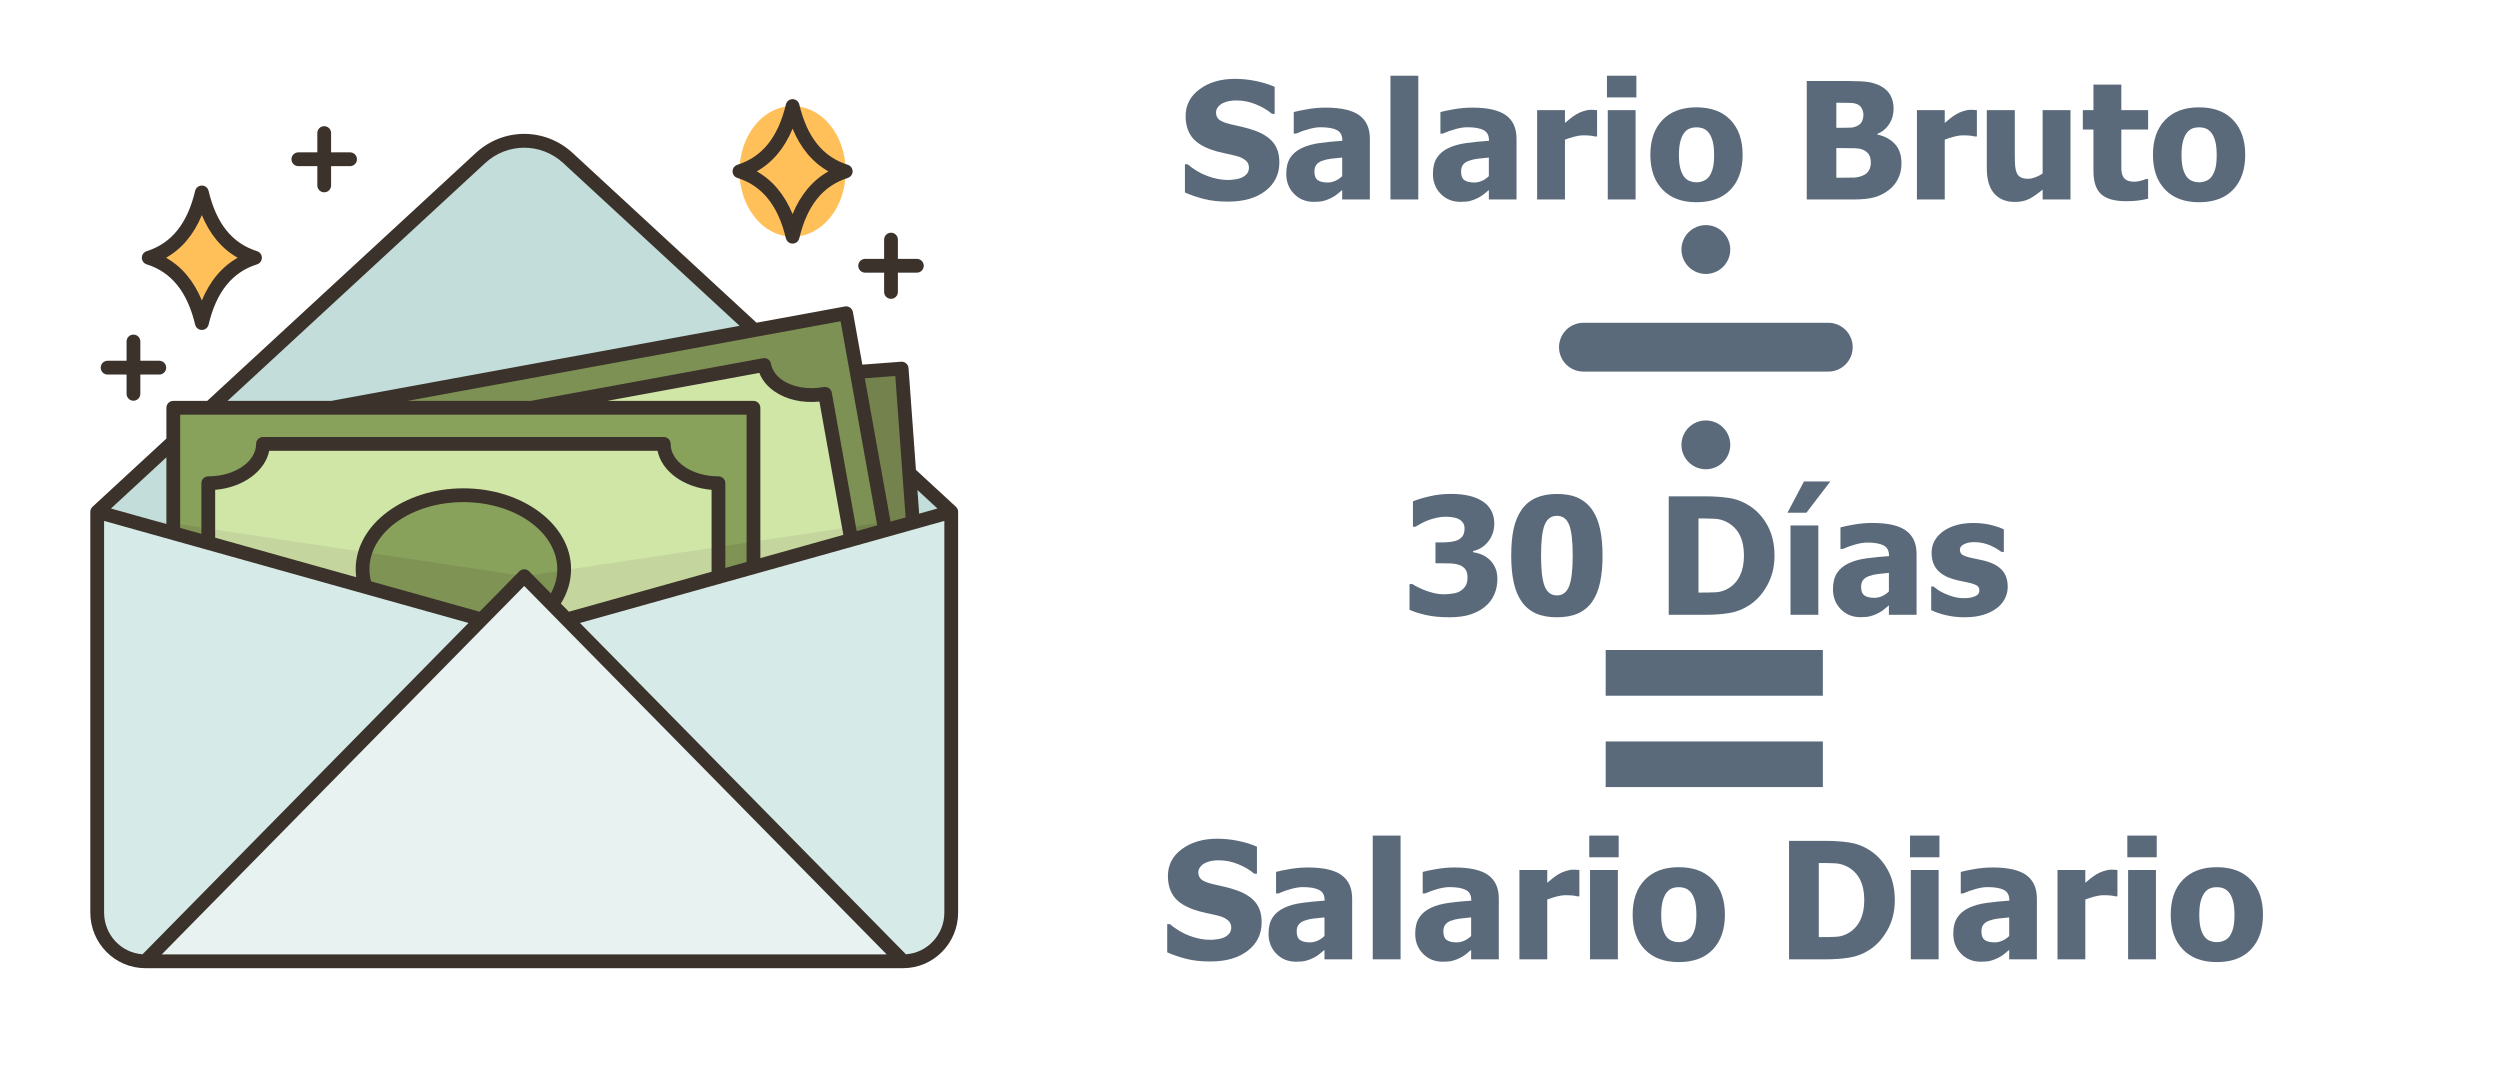 <svg xmlns="http://www.w3.org/2000/svg" xmlns:xlink="http://www.w3.org/1999/xlink" width="1112" zoomAndPan="magnify" viewBox="0 0 834 357" height="476" preserveAspectRatio="xMidYMid meet"><defs><g></g><clipPath id="77ed41f42d"><path d="M 520 75 L 618.047 75 L 618.047 156.543 L 520 156.543 Z M 520 75 " clip-rule="nonzero"></path></clipPath><clipPath id="da3d163aa3"><path d="M 535.547 216.824 L 608.297 216.824 L 608.297 233 L 535.547 233 Z M 535.547 216.824 " clip-rule="nonzero"></path></clipPath><clipPath id="bd320fda37"><path d="M 535.547 247 L 608.297 247 L 608.297 262.574 L 535.547 262.574 Z M 535.547 247 " clip-rule="nonzero"></path></clipPath><clipPath id="878ef31109"><path d="M 30.129 33.02 L 319.629 33.02 L 319.629 323 L 30.129 323 Z M 30.129 33.02 " clip-rule="nonzero"></path></clipPath></defs><g clip-path="url(#77ed41f42d)"><path fill="#5a6a7a" d="M 569.074 75.098 C 568.539 75.098 568.008 75.148 567.484 75.254 C 566.957 75.359 566.449 75.512 565.957 75.715 C 565.461 75.922 564.992 76.172 564.547 76.469 C 564.102 76.766 563.691 77.105 563.312 77.48 C 562.934 77.859 562.598 78.273 562.301 78.715 C 562.004 79.16 561.754 79.629 561.547 80.125 C 561.344 80.617 561.188 81.129 561.086 81.652 C 560.98 82.176 560.926 82.707 560.926 83.242 C 560.926 83.777 560.98 84.305 561.082 84.832 C 561.188 85.355 561.344 85.863 561.547 86.359 C 561.754 86.852 562.004 87.32 562.301 87.766 C 562.598 88.211 562.934 88.621 563.312 89 C 563.691 89.379 564.102 89.719 564.547 90.016 C 564.992 90.312 565.461 90.562 565.957 90.766 C 566.449 90.973 566.957 91.125 567.484 91.23 C 568.008 91.336 568.539 91.387 569.074 91.387 C 569.605 91.387 570.137 91.336 570.66 91.23 C 571.188 91.125 571.695 90.973 572.188 90.766 C 572.684 90.562 573.152 90.312 573.598 90.016 C 574.043 89.719 574.453 89.379 574.832 89 C 575.211 88.621 575.547 88.211 575.844 87.766 C 576.141 87.32 576.395 86.852 576.598 86.359 C 576.801 85.863 576.957 85.355 577.062 84.832 C 577.164 84.305 577.219 83.777 577.219 83.242 C 577.219 82.707 577.164 82.176 577.062 81.652 C 576.957 81.129 576.801 80.617 576.598 80.125 C 576.395 79.629 576.141 79.16 575.844 78.715 C 575.547 78.273 575.211 77.859 574.832 77.48 C 574.453 77.105 574.043 76.766 573.598 76.469 C 573.152 76.172 572.684 75.922 572.188 75.715 C 571.695 75.512 571.188 75.359 570.66 75.254 C 570.137 75.148 569.605 75.098 569.074 75.098 Z M 528.348 107.676 C 527.809 107.668 527.273 107.715 526.742 107.812 C 526.211 107.91 525.695 108.062 525.195 108.262 C 524.695 108.465 524.219 108.715 523.766 109.008 C 523.316 109.305 522.898 109.641 522.512 110.02 C 522.129 110.398 521.785 110.812 521.484 111.262 C 521.18 111.707 520.926 112.18 520.719 112.68 C 520.508 113.176 520.352 113.688 520.246 114.219 C 520.141 114.746 520.086 115.281 520.086 115.82 C 520.086 116.363 520.141 116.895 520.246 117.426 C 520.352 117.953 520.508 118.469 520.719 118.965 C 520.926 119.465 521.18 119.938 521.484 120.383 C 521.785 120.832 522.129 121.242 522.512 121.621 C 522.898 122 523.316 122.34 523.766 122.633 C 524.219 122.93 524.695 123.18 525.195 123.379 C 525.695 123.582 526.211 123.73 526.742 123.828 C 527.273 123.93 527.809 123.973 528.348 123.965 L 609.797 123.965 C 610.336 123.973 610.871 123.93 611.402 123.828 C 611.934 123.73 612.449 123.582 612.949 123.379 C 613.449 123.18 613.926 122.93 614.379 122.633 C 614.828 122.34 615.246 122 615.633 121.621 C 616.016 121.242 616.359 120.832 616.66 120.383 C 616.965 119.938 617.219 119.465 617.426 118.965 C 617.637 118.469 617.793 117.953 617.898 117.426 C 618.004 116.895 618.059 116.363 618.059 115.82 C 618.059 115.281 618.004 114.746 617.898 114.219 C 617.793 113.688 617.637 113.176 617.426 112.68 C 617.219 112.18 616.965 111.707 616.66 111.262 C 616.359 110.812 616.016 110.398 615.633 110.02 C 615.246 109.641 614.828 109.305 614.379 109.008 C 613.926 108.715 613.449 108.465 612.949 108.262 C 612.449 108.062 611.934 107.91 611.402 107.812 C 610.871 107.715 610.336 107.668 609.797 107.676 Z M 569.074 140.258 C 568.539 140.258 568.008 140.309 567.484 140.414 C 566.957 140.516 566.449 140.672 565.957 140.875 C 565.461 141.082 564.992 141.332 564.547 141.629 C 564.102 141.926 563.691 142.266 563.312 142.641 C 562.934 143.02 562.598 143.434 562.301 143.875 C 562.004 144.32 561.754 144.789 561.547 145.285 C 561.344 145.777 561.188 146.289 561.086 146.812 C 560.98 147.336 560.926 147.867 560.926 148.402 C 560.926 148.938 560.98 149.465 561.082 149.992 C 561.188 150.516 561.344 151.023 561.547 151.52 C 561.754 152.012 562.004 152.48 562.301 152.926 C 562.598 153.371 562.934 153.781 563.312 154.16 C 563.691 154.539 564.102 154.875 564.547 155.176 C 564.992 155.473 565.461 155.723 565.957 155.926 C 566.449 156.133 566.957 156.285 567.484 156.391 C 568.008 156.496 568.539 156.547 569.074 156.547 C 569.605 156.547 570.137 156.496 570.66 156.391 C 571.188 156.285 571.695 156.133 572.188 155.926 C 572.684 155.723 573.152 155.473 573.598 155.176 C 574.043 154.875 574.453 154.539 574.832 154.16 C 575.211 153.781 575.547 153.371 575.844 152.926 C 576.141 152.48 576.395 152.012 576.598 151.52 C 576.801 151.023 576.957 150.516 577.062 149.992 C 577.164 149.465 577.219 148.938 577.219 148.402 C 577.219 147.867 577.164 147.336 577.062 146.812 C 576.957 146.289 576.801 145.777 576.598 145.285 C 576.395 144.789 576.141 144.32 575.844 143.875 C 575.547 143.434 575.211 143.02 574.832 142.641 C 574.453 142.266 574.043 141.926 573.598 141.629 C 573.152 141.332 572.684 141.082 572.188 140.875 C 571.695 140.672 571.188 140.516 570.66 140.414 C 570.137 140.309 569.605 140.258 569.074 140.258 Z M 569.074 140.258 " fill-opacity="1" fill-rule="nonzero"></path></g><g clip-path="url(#da3d163aa3)"><path fill="#5a6a7a" d="M 608.102 232.09 L 535.656 232.09 L 535.656 216.84 L 608.102 216.84 L 608.102 232.09 " fill-opacity="1" fill-rule="nonzero"></path></g><g clip-path="url(#bd320fda37)"><path fill="#5a6a7a" d="M 608.102 262.594 L 535.656 262.594 L 535.656 247.344 L 608.102 247.344 L 608.102 262.594 " fill-opacity="1" fill-rule="nonzero"></path></g><path fill="#c3ddda" d="M 57.805 147.32 C 66.023 160.703 66.223 170.961 57.805 177.852 C 47.438 190.066 39.473 183.93 32.426 170.75 Z M 57.805 147.32 " fill-opacity="1" fill-rule="nonzero"></path><path fill="#c3ddda" d="M 317.332 170.75 C 313.047 177.152 308.77 181.648 304.539 174.332 L 304.539 174.328 C 296.402 170.164 297.023 164.488 303.34 157.828 Z M 317.332 170.75 " fill-opacity="1" fill-rule="nonzero"></path><path fill="#ffc05a" d="M 67.34 64.195 C 70.062 75.641 75.836 83.078 85.066 85.988 C 75.836 88.895 70.062 96.332 67.34 107.781 C 64.621 96.332 58.844 88.895 49.613 85.988 C 58.844 83.078 64.621 75.641 67.34 64.195 Z M 67.34 64.195 " fill-opacity="1" fill-rule="nonzero"></path><path fill="#ffc05a" d="M 282.133 57.164 C 282.133 57.879 282.105 58.59 282.047 59.301 C 281.988 60.012 281.906 60.719 281.793 61.418 C 281.68 62.117 281.539 62.809 281.367 63.492 C 281.199 64.176 281.004 64.844 280.781 65.504 C 280.562 66.164 280.312 66.809 280.039 67.438 C 279.766 68.066 279.469 68.68 279.145 69.27 C 278.824 69.863 278.477 70.438 278.109 70.988 C 277.742 71.539 277.352 72.07 276.941 72.574 C 276.531 73.078 276.102 73.555 275.652 74.008 C 275.203 74.461 274.738 74.887 274.254 75.281 C 273.773 75.68 273.273 76.047 272.762 76.383 C 272.25 76.719 271.727 77.023 271.191 77.297 C 270.652 77.57 270.105 77.809 269.551 78.016 C 268.996 78.223 268.434 78.398 267.863 78.535 C 267.297 78.676 266.723 78.781 266.145 78.852 C 265.566 78.922 264.988 78.957 264.406 78.957 C 263.824 78.957 263.246 78.922 262.668 78.852 C 262.09 78.781 261.516 78.676 260.949 78.535 C 260.379 78.398 259.816 78.223 259.262 78.016 C 258.703 77.809 258.16 77.57 257.621 77.297 C 257.086 77.023 256.562 76.719 256.051 76.383 C 255.539 76.047 255.039 75.68 254.559 75.281 C 254.074 74.887 253.609 74.461 253.16 74.008 C 252.711 73.555 252.281 73.078 251.871 72.574 C 251.461 72.07 251.07 71.539 250.703 70.988 C 250.336 70.438 249.988 69.863 249.668 69.27 C 249.344 68.68 249.047 68.066 248.773 67.438 C 248.5 66.809 248.25 66.164 248.031 65.504 C 247.809 64.844 247.613 64.176 247.445 63.492 C 247.273 62.809 247.133 62.117 247.02 61.418 C 246.906 60.719 246.824 60.012 246.766 59.301 C 246.707 58.59 246.68 57.879 246.68 57.164 C 246.68 56.453 246.707 55.742 246.766 55.031 C 246.824 54.32 246.906 53.613 247.02 52.914 C 247.133 52.215 247.273 51.523 247.445 50.84 C 247.613 50.156 247.809 49.488 248.031 48.828 C 248.25 48.168 248.5 47.523 248.773 46.895 C 249.047 46.266 249.344 45.652 249.668 45.059 C 249.988 44.469 250.336 43.895 250.703 43.344 C 251.07 42.793 251.461 42.262 251.871 41.758 C 252.281 41.254 252.711 40.773 253.16 40.324 C 253.609 39.871 254.074 39.445 254.559 39.051 C 255.039 38.652 255.539 38.285 256.051 37.949 C 256.562 37.613 257.086 37.309 257.621 37.035 C 258.16 36.762 258.703 36.523 259.262 36.316 C 259.816 36.109 260.379 35.934 260.949 35.797 C 261.516 35.656 262.09 35.551 262.668 35.48 C 263.246 35.41 263.824 35.375 264.406 35.375 C 264.988 35.375 265.566 35.41 266.145 35.48 C 266.723 35.551 267.297 35.656 267.863 35.797 C 268.434 35.934 268.996 36.109 269.551 36.316 C 270.105 36.523 270.652 36.762 271.191 37.035 C 271.727 37.309 272.25 37.613 272.762 37.949 C 273.273 38.285 273.773 38.652 274.254 39.051 C 274.738 39.445 275.203 39.871 275.652 40.324 C 276.102 40.773 276.531 41.254 276.941 41.758 C 277.352 42.262 277.742 42.793 278.109 43.344 C 278.477 43.895 278.824 44.469 279.145 45.059 C 279.469 45.652 279.766 46.266 280.039 46.895 C 280.312 47.523 280.562 48.168 280.781 48.828 C 281.004 49.488 281.199 50.156 281.367 50.84 C 281.539 51.523 281.68 52.215 281.793 52.914 C 281.906 53.613 281.988 54.32 282.047 55.031 C 282.105 55.742 282.133 56.453 282.133 57.164 Z M 282.133 57.164 " fill-opacity="1" fill-rule="nonzero"></path><path fill="#c3ddda" d="M 251.66 110.125 C 274.125 201.004 190.641 191.484 99.098 174.332 L 70.027 136.039 L 160.266 52.738 C 168.543 45.098 181.215 45.098 189.492 52.738 Z M 251.66 110.125 " fill-opacity="1" fill-rule="nonzero"></path><path fill="#74824d" d="M 304.539 174.328 L 304.539 174.332 C 302.512 182.844 299.672 185.508 295.273 176.926 C 281.797 163.406 274.723 147.344 285.785 124.086 L 300.793 122.965 L 303.34 157.828 Z M 304.539 174.328 " fill-opacity="1" fill-rule="nonzero"></path><path fill="#7e9154" d="M 295.273 176.926 L 285.785 124.086 L 282.266 104.5 L 251.66 110.125 L 110.691 136.039 C 164.438 196.012 219.547 240.574 283.969 180.086 L 283.969 180.09 C 291.875 189.188 295.375 187.477 295.273 176.926 Z M 295.273 176.926 " fill-opacity="1" fill-rule="nonzero"></path><path fill="#89a25b" d="M 177.258 136.039 L 57.805 136.039 L 57.805 177.852 L 59.848 198.844 L 69.48 216.172 C 127.23 323.945 197.426 312.285 253.215 219.648 L 251.355 189.219 L 251.355 136.039 Z M 177.258 136.039 " fill-opacity="1" fill-rule="nonzero"></path><path fill="#d0e6a6" d="M 283.969 180.086 L 283.969 180.09 C 277.371 204.691 267.816 214.375 251.355 189.219 L 251.355 136.039 L 177.258 136.039 L 254.945 121.758 C 256.227 128.891 265.309 133.199 275.223 131.375 Z M 283.969 180.086 " fill-opacity="1" fill-rule="nonzero"></path><path fill="#d0e6a6" d="M 239.68 161.207 L 239.68 192.492 L 189.098 206.652 L 184.141 201.621 L 184.152 201.609 C 186.742 198.113 188.211 194.113 188.211 189.855 C 188.211 176.242 173.152 165.203 154.578 165.203 C 136.008 165.203 120.953 176.242 120.953 189.855 C 120.953 191.91 121.293 193.906 121.941 195.812 L 69.48 181.125 L 69.48 161.207 C 79.562 161.207 87.738 155.328 87.738 148.078 L 221.422 148.078 C 221.422 155.328 229.598 161.207 239.68 161.207 Z M 239.68 161.207 " fill-opacity="1" fill-rule="nonzero"></path><path fill="#89a25b" d="M 188.211 189.855 C 188.211 194.113 186.742 198.113 184.152 201.609 L 184.141 201.621 L 177.258 220.387 L 160.664 206.652 L 121.941 195.812 C 121.293 193.906 120.953 191.91 120.953 189.855 C 120.953 176.242 136.008 165.203 154.578 165.203 C 173.152 165.203 188.211 176.242 188.211 189.855 Z M 188.211 189.855 " fill-opacity="1" fill-rule="nonzero"></path><path fill="#d6eae8" d="M 295.273 176.926 L 304.539 174.332 L 317.332 170.75 L 317.332 304.445 C 317.332 313.414 310.145 320.684 301.281 320.684 C 242.113 293.848 195.469 260.582 189.098 206.652 L 239.68 192.492 L 251.355 189.219 L 283.969 180.09 Z M 295.273 176.926 " fill-opacity="1" fill-rule="nonzero"></path><path fill="#d6eae8" d="M 160.664 206.652 C 147.168 265.711 108.004 302.164 48.477 320.684 C 39.613 320.684 32.426 313.414 32.426 304.445 L 32.426 170.75 L 57.805 177.852 L 69.48 181.125 L 121.941 195.812 Z M 160.664 206.652 " fill-opacity="1" fill-rule="nonzero"></path><path fill="#e7f2f1" d="M 189.098 206.652 L 301.281 320.684 L 48.477 320.684 L 160.664 206.652 L 174.879 192.203 L 184.141 201.621 Z M 189.098 206.652 " fill-opacity="1" fill-rule="nonzero"></path><path fill="#b8d3cf" d="M 317.332 170.75 L 304.539 174.332 L 304.539 174.328 L 304.418 172.691 Z M 317.332 170.75 " fill-opacity="1" fill-rule="nonzero"></path><path fill="#6c7743" d="M 304.539 174.328 L 304.539 174.332 L 295.273 176.926 L 294.773 174.148 L 304.418 172.691 Z M 304.539 174.328 " fill-opacity="1" fill-rule="nonzero"></path><path fill="#74824d" d="M 294.773 174.148 L 295.273 176.926 L 283.969 180.09 L 283.969 180.086 L 283.219 175.887 Z M 294.773 174.148 " fill-opacity="1" fill-rule="nonzero"></path><path fill="#c4d69d" d="M 283.969 180.086 L 283.969 180.09 L 251.355 189.219 L 251.355 180.688 L 283.219 175.887 Z M 283.969 180.086 " fill-opacity="1" fill-rule="nonzero"></path><path fill="#7f9355" d="M 251.355 180.688 L 251.355 189.219 L 239.68 192.492 L 239.68 182.441 Z M 251.355 180.688 " fill-opacity="1" fill-rule="nonzero"></path><path fill="#c4d69d" d="M 239.68 182.441 L 239.68 192.492 L 189.098 206.652 L 184.141 201.621 L 184.152 201.609 C 186.672 198.203 188.133 194.328 188.207 190.195 Z M 239.68 182.441 " fill-opacity="1" fill-rule="nonzero"></path><path fill="#7f9354" d="M 174.879 192.203 L 188.207 190.195 C 188.133 194.328 186.672 198.203 184.152 201.609 L 184.141 201.621 Z M 174.879 192.203 " fill-opacity="1" fill-rule="nonzero"></path><path fill="#7f9354" d="M 174.879 192.203 L 160.664 206.652 L 121.941 195.812 C 121.293 193.906 120.953 191.91 120.953 189.855 C 120.953 187.914 121.258 186.027 121.84 184.215 Z M 174.879 192.203 " fill-opacity="1" fill-rule="nonzero"></path><path fill="#c4d69d" d="M 121.941 195.812 L 69.48 181.125 L 69.48 176.328 L 121.84 184.215 C 121.258 186.027 120.953 187.914 120.953 189.855 C 120.953 191.91 121.293 193.906 121.941 195.812 Z M 121.941 195.812 " fill-opacity="1" fill-rule="nonzero"></path><path fill="#7f9355" d="M 69.48 181.121 L 69.48 181.125 L 57.805 177.852 L 57.805 174.566 L 69.48 176.328 Z M 69.48 181.121 " fill-opacity="1" fill-rule="nonzero"></path><path fill="#b8d3cf" d="M 57.805 174.566 L 57.805 177.852 L 32.426 170.75 Z M 57.805 174.566 " fill-opacity="1" fill-rule="nonzero"></path><g clip-path="url(#878ef31109)"><path fill="#3a322b" d="M 305.562 156.754 L 303.086 122.801 C 303.039 122.191 302.758 121.625 302.293 121.227 C 301.832 120.824 301.234 120.629 300.621 120.672 L 287.68 121.641 L 284.527 104.094 C 284.418 103.492 284.074 102.957 283.574 102.609 C 283.07 102.262 282.453 102.125 281.852 102.238 L 252.375 107.656 L 191.051 51.047 C 181.832 42.535 167.93 42.535 158.711 51.047 L 69.129 133.738 L 57.805 133.738 C 56.539 133.738 55.508 134.77 55.508 136.039 L 55.508 146.309 L 30.871 169.055 C 30.398 169.488 30.129 170.105 30.129 170.746 L 30.129 304.449 C 30.129 314.668 38.359 322.984 48.477 322.984 L 301.285 322.984 C 311.398 322.984 319.629 314.668 319.629 304.449 L 319.629 170.746 C 319.629 170.105 319.359 169.488 318.891 169.055 Z M 312.746 169.641 L 306.629 171.355 L 306.051 163.461 Z M 298.672 125.434 L 302.113 172.617 L 297.086 174.027 L 288.496 126.191 Z M 292.641 175.27 L 285.785 177.191 L 277.484 130.965 C 277.379 130.363 277.035 129.828 276.531 129.48 C 276.031 129.133 275.41 129 274.809 129.109 C 269.625 130.062 264.449 129.188 260.965 126.773 C 258.883 125.328 257.586 123.457 257.207 121.352 C 257.098 120.75 256.754 120.215 256.254 119.867 C 255.75 119.52 255.133 119.387 254.531 119.496 L 177.051 133.738 L 135.934 133.738 L 280.414 107.18 Z M 251.355 133.738 L 202.504 133.738 L 253.312 124.398 C 254.246 126.797 255.957 128.898 258.348 130.555 C 262.344 133.328 267.719 134.531 273.355 133.961 L 281.34 178.434 L 253.652 186.188 L 253.652 136.039 C 253.652 134.77 252.625 133.738 251.355 133.738 Z M 161.824 54.43 C 169.266 47.559 180.492 47.559 187.934 54.43 L 246.723 108.695 L 110.484 133.738 L 75.906 133.738 Z M 249.059 138.34 L 249.059 187.477 L 241.977 189.457 L 241.977 161.207 C 241.977 159.934 240.949 158.906 239.68 158.906 C 230.879 158.906 223.723 154.047 223.723 148.078 C 223.723 146.809 222.695 145.777 221.426 145.777 L 87.738 145.777 C 86.469 145.777 85.441 146.809 85.441 148.078 C 85.441 154.047 78.281 158.906 69.484 158.906 C 68.215 158.906 67.188 159.934 67.188 161.207 L 67.188 178.09 L 60.105 176.105 L 60.105 138.34 Z M 123.781 193.938 C 123.434 192.598 123.25 191.23 123.25 189.855 C 123.25 177.531 137.305 167.508 154.582 167.508 C 171.855 167.508 185.91 177.531 185.91 189.855 C 185.91 192.672 185.184 195.387 183.766 197.961 L 176.516 190.594 C 176.086 190.152 175.496 189.906 174.879 189.906 C 174.266 189.906 173.676 190.152 173.242 190.594 L 159.98 204.074 Z M 174.879 195.484 L 295.793 318.383 L 53.965 318.383 Z M 187.102 201.352 C 189.332 197.781 190.508 193.844 190.508 189.855 C 190.508 174.996 174.391 162.906 154.582 162.906 C 134.773 162.906 118.656 174.996 118.656 189.855 C 118.656 190.758 118.719 191.656 118.836 192.551 L 71.781 179.375 L 71.781 163.41 C 81.023 162.637 88.434 157.238 89.809 150.379 L 219.355 150.379 C 220.727 157.238 228.137 162.637 237.383 163.41 L 237.383 190.742 L 189.781 204.07 Z M 55.508 174.82 L 37.016 169.641 L 55.508 152.566 Z M 34.727 304.449 L 34.727 173.777 L 156.293 207.82 L 47.547 318.348 C 40.398 317.863 34.727 311.816 34.727 304.449 Z M 302.211 318.348 L 193.465 207.82 L 315.035 173.777 L 315.035 304.449 C 315.035 311.816 309.363 317.863 302.211 318.348 Z M 46.816 113.922 L 46.816 120.352 L 53.148 120.352 C 54.418 120.352 55.445 121.383 55.445 122.652 C 55.445 123.926 54.418 124.953 53.148 124.953 L 46.816 124.953 L 46.816 131.383 C 46.816 132.656 45.789 133.684 44.52 133.684 C 43.25 133.684 42.223 132.656 42.223 131.383 L 42.223 124.953 L 35.891 124.953 C 34.621 124.953 33.594 123.926 33.594 122.652 C 33.594 121.383 34.621 120.352 35.891 120.352 L 42.223 120.352 L 42.223 113.922 C 42.223 112.652 43.25 111.621 44.52 111.621 C 45.789 111.621 46.816 112.652 46.816 113.922 Z M 110.453 44.395 L 110.453 50.824 L 116.785 50.824 C 118.055 50.824 119.082 51.855 119.082 53.125 C 119.082 54.398 118.055 55.426 116.785 55.426 L 110.453 55.426 L 110.453 61.855 C 110.453 63.129 109.426 64.156 108.156 64.156 C 106.887 64.156 105.859 63.129 105.859 61.855 L 105.859 55.426 L 99.527 55.426 C 98.258 55.426 97.23 54.398 97.23 53.125 C 97.23 51.855 98.258 50.824 99.527 50.824 L 105.859 50.824 L 105.859 44.395 C 105.859 43.125 106.887 42.094 108.156 42.094 C 109.426 42.094 110.453 43.125 110.453 44.395 Z M 299.535 79.93 L 299.535 86.359 L 305.867 86.359 C 307.137 86.359 308.164 87.391 308.164 88.66 C 308.164 89.93 307.137 90.961 305.867 90.961 L 299.535 90.961 L 299.535 97.391 C 299.535 98.664 298.508 99.691 297.238 99.691 C 295.969 99.691 294.941 98.664 294.941 97.391 L 294.941 90.961 L 288.609 90.961 C 287.34 90.961 286.312 89.93 286.312 88.66 C 286.312 87.391 287.34 86.359 288.609 86.359 L 294.941 86.359 L 294.941 79.93 C 294.941 78.66 295.969 77.629 297.238 77.629 C 298.508 77.629 299.535 78.66 299.535 79.93 Z M 262.172 79.488 C 262.418 80.527 263.344 81.258 264.406 81.258 C 265.469 81.258 266.395 80.527 266.641 79.492 C 269.242 68.555 274.535 61.973 282.82 59.363 C 283.777 59.062 284.43 58.172 284.43 57.168 C 284.43 56.164 283.777 55.273 282.82 54.973 C 274.535 52.363 269.242 45.777 266.641 34.844 C 266.395 33.809 265.469 33.074 264.406 33.074 C 263.34 33.074 262.418 33.809 262.172 34.844 C 259.57 45.777 254.277 52.363 245.992 54.973 C 245.035 55.273 244.383 56.164 244.383 57.168 C 244.383 58.172 245.035 59.062 245.992 59.363 C 254.277 61.973 259.57 68.555 262.172 79.488 Z M 264.406 42.926 C 267.094 49.43 271.094 54.191 276.359 57.168 C 271.094 60.141 267.094 64.906 264.406 71.41 C 261.719 64.906 257.719 60.141 252.453 57.168 C 257.719 54.191 261.719 49.426 264.406 42.926 Z M 65.105 108.312 C 65.352 109.348 66.277 110.078 67.34 110.078 C 68.406 110.078 69.332 109.348 69.578 108.312 C 72.176 97.375 77.469 90.793 85.758 88.184 C 86.715 87.883 87.367 86.992 87.367 85.988 C 87.367 84.984 86.715 84.094 85.758 83.793 C 77.469 81.184 72.176 74.602 69.578 63.664 C 69.328 62.629 68.406 61.898 67.34 61.898 C 66.277 61.898 65.352 62.629 65.105 63.664 C 62.504 74.602 57.211 81.184 48.926 83.793 C 47.969 84.094 47.316 84.984 47.316 85.988 C 47.316 86.992 47.969 87.883 48.926 88.184 C 57.211 90.793 62.504 97.375 65.105 108.312 Z M 67.34 71.746 C 70.031 78.25 74.027 83.012 79.293 85.988 C 74.027 88.965 70.031 93.727 67.34 100.23 C 64.652 93.727 60.656 88.965 55.391 85.988 C 60.656 83.012 64.652 78.25 67.34 71.746 Z M 67.34 71.746 " fill-opacity="1" fill-rule="nonzero"></path></g><g fill="#5a6a7a" fill-opacity="1"><g transform="translate(393.354, 66.542)"><g><path d="M 16.297 0.719 C 13.266 0.719 10.602 0.426 8.312 -0.156 C 6.02 -0.738 3.895 -1.461 1.938 -2.328 L 1.938 -11.734 L 2.844 -11.734 C 4.82 -10.047 7.004 -8.75 9.391 -7.844 C 11.773 -6.945 14.094 -6.5 16.344 -6.5 C 16.906 -6.5 17.648 -6.562 18.578 -6.688 C 19.516 -6.812 20.266 -7.004 20.828 -7.266 C 21.516 -7.566 22.098 -7.988 22.578 -8.531 C 23.055 -9.07 23.297 -9.785 23.297 -10.672 C 23.297 -11.66 22.906 -12.461 22.125 -13.078 C 21.352 -13.703 20.426 -14.156 19.344 -14.438 C 18 -14.789 16.562 -15.125 15.031 -15.438 C 13.5 -15.758 12.07 -16.148 10.75 -16.609 C 7.688 -17.691 5.488 -19.145 4.156 -20.969 C 2.832 -22.789 2.172 -25.07 2.172 -27.812 C 2.172 -31.508 3.734 -34.504 6.859 -36.797 C 9.992 -39.086 13.906 -40.234 18.594 -40.234 C 20.945 -40.234 23.285 -39.992 25.609 -39.516 C 27.941 -39.035 30.031 -38.391 31.875 -37.578 L 31.875 -28.547 L 31 -28.547 C 29.531 -29.805 27.738 -30.867 25.625 -31.734 C 23.508 -32.598 21.336 -33.031 19.109 -33.031 C 18.242 -33.031 17.461 -32.969 16.766 -32.844 C 16.078 -32.727 15.352 -32.492 14.594 -32.141 C 13.977 -31.848 13.441 -31.422 12.984 -30.859 C 12.535 -30.305 12.312 -29.688 12.312 -29 C 12.312 -27.988 12.672 -27.188 13.391 -26.594 C 14.109 -26.008 15.492 -25.477 17.547 -25 C 18.867 -24.695 20.145 -24.406 21.375 -24.125 C 22.602 -23.844 23.914 -23.453 25.312 -22.953 C 28.051 -21.961 30.086 -20.629 31.422 -18.953 C 32.766 -17.285 33.438 -15.082 33.438 -12.344 C 33.438 -8.414 31.891 -5.254 28.797 -2.859 C 25.711 -0.473 21.547 0.719 16.297 0.719 Z M 16.297 0.719 "></path></g></g></g><g fill="#5a6a7a" fill-opacity="1"><g transform="translate(427.768, 66.542)"><g><path d="M 19.984 -7.781 L 19.984 -13.984 C 18.41 -13.828 17.133 -13.691 16.156 -13.578 C 15.188 -13.461 14.234 -13.234 13.297 -12.891 C 12.484 -12.609 11.848 -12.18 11.391 -11.609 C 10.941 -11.035 10.719 -10.27 10.719 -9.312 C 10.719 -7.914 11.094 -6.957 11.844 -6.438 C 12.594 -5.914 13.703 -5.656 15.172 -5.656 C 15.992 -5.656 16.828 -5.836 17.672 -6.203 C 18.523 -6.578 19.297 -7.102 19.984 -7.781 Z M 19.984 -3.156 C 19.348 -2.625 18.773 -2.145 18.266 -1.719 C 17.766 -1.301 17.086 -0.879 16.234 -0.453 C 15.41 -0.047 14.602 0.258 13.812 0.469 C 13.02 0.688 11.922 0.797 10.516 0.797 C 7.867 0.797 5.676 -0.086 3.938 -1.859 C 2.195 -3.629 1.328 -5.859 1.328 -8.547 C 1.328 -10.754 1.77 -12.539 2.656 -13.906 C 3.539 -15.27 4.812 -16.348 6.469 -17.141 C 8.156 -17.953 10.164 -18.516 12.5 -18.828 C 14.832 -19.148 17.344 -19.398 20.031 -19.578 L 20.031 -19.734 C 20.031 -21.379 19.426 -22.516 18.219 -23.141 C 17.008 -23.773 15.191 -24.094 12.766 -24.094 C 11.672 -24.094 10.391 -23.895 8.922 -23.5 C 7.453 -23.102 6.016 -22.594 4.609 -21.969 L 3.828 -21.969 L 3.828 -29.156 C 4.742 -29.426 6.227 -29.738 8.281 -30.094 C 10.332 -30.457 12.398 -30.641 14.484 -30.641 C 19.617 -30.641 23.359 -29.785 25.703 -28.078 C 28.047 -26.379 29.219 -23.773 29.219 -20.266 L 29.219 0 L 19.984 0 Z M 19.984 -3.156 "></path></g></g></g><g fill="#5a6a7a" fill-opacity="1"><g transform="translate(460.298, 66.542)"><g><path d="M 12.844 0 L 3.562 0 L 3.562 -41.281 L 12.844 -41.281 Z M 12.844 0 "></path></g></g></g><g fill="#5a6a7a" fill-opacity="1"><g transform="translate(476.695, 66.542)"><g><path d="M 19.984 -7.781 L 19.984 -13.984 C 18.41 -13.828 17.133 -13.691 16.156 -13.578 C 15.188 -13.461 14.234 -13.234 13.297 -12.891 C 12.484 -12.609 11.848 -12.18 11.391 -11.609 C 10.941 -11.035 10.719 -10.27 10.719 -9.312 C 10.719 -7.914 11.094 -6.957 11.844 -6.438 C 12.594 -5.914 13.703 -5.656 15.172 -5.656 C 15.992 -5.656 16.828 -5.836 17.672 -6.203 C 18.523 -6.578 19.297 -7.102 19.984 -7.781 Z M 19.984 -3.156 C 19.348 -2.625 18.773 -2.145 18.266 -1.719 C 17.766 -1.301 17.086 -0.879 16.234 -0.453 C 15.41 -0.047 14.602 0.258 13.812 0.469 C 13.02 0.688 11.922 0.797 10.516 0.797 C 7.867 0.797 5.676 -0.086 3.938 -1.859 C 2.195 -3.629 1.328 -5.859 1.328 -8.547 C 1.328 -10.754 1.77 -12.539 2.656 -13.906 C 3.539 -15.27 4.812 -16.348 6.469 -17.141 C 8.156 -17.953 10.164 -18.516 12.5 -18.828 C 14.832 -19.148 17.344 -19.398 20.031 -19.578 L 20.031 -19.734 C 20.031 -21.379 19.426 -22.516 18.219 -23.141 C 17.008 -23.773 15.191 -24.094 12.766 -24.094 C 11.672 -24.094 10.391 -23.895 8.922 -23.5 C 7.453 -23.102 6.016 -22.594 4.609 -21.969 L 3.828 -21.969 L 3.828 -29.156 C 4.742 -29.426 6.227 -29.738 8.281 -30.094 C 10.332 -30.457 12.398 -30.641 14.484 -30.641 C 19.617 -30.641 23.359 -29.785 25.703 -28.078 C 28.047 -26.379 29.219 -23.773 29.219 -20.266 L 29.219 0 L 19.984 0 Z M 19.984 -3.156 "></path></g></g></g><g fill="#5a6a7a" fill-opacity="1"><g transform="translate(509.226, 66.542)"><g><path d="M 23.562 -21.016 L 22.797 -21.016 C 22.441 -21.141 21.926 -21.234 21.25 -21.297 C 20.582 -21.359 19.844 -21.391 19.031 -21.391 C 18.051 -21.391 17.023 -21.242 15.953 -20.953 C 14.891 -20.672 13.852 -20.336 12.844 -19.953 L 12.844 0 L 3.562 0 L 3.562 -29.797 L 12.844 -29.797 L 12.844 -25.531 C 13.27 -25.914 13.859 -26.406 14.609 -27 C 15.359 -27.594 16.039 -28.066 16.656 -28.422 C 17.332 -28.828 18.117 -29.176 19.016 -29.469 C 19.91 -29.758 20.754 -29.906 21.547 -29.906 C 21.848 -29.906 22.18 -29.895 22.547 -29.875 C 22.922 -29.863 23.258 -29.836 23.562 -29.797 Z M 23.562 -21.016 "></path></g></g></g><g fill="#5a6a7a" fill-opacity="1"><g transform="translate(532.787, 66.542)"><g><path d="M 12.844 0 L 3.562 0 L 3.562 -29.797 L 12.844 -29.797 Z M 13.109 -34.047 L 3.297 -34.047 L 3.297 -41.281 L 13.109 -41.281 Z M 13.109 -34.047 "></path></g></g></g><g fill="#5a6a7a" fill-opacity="1"><g transform="translate(549.185, 66.542)"><g><path d="M 32.156 -14.891 C 32.156 -9.984 30.816 -6.117 28.141 -3.297 C 25.461 -0.484 21.672 0.922 16.766 0.922 C 11.898 0.922 8.117 -0.484 5.422 -3.297 C 2.723 -6.117 1.375 -9.984 1.375 -14.891 C 1.375 -19.836 2.723 -23.711 5.422 -26.516 C 8.117 -29.328 11.898 -30.734 16.766 -30.734 C 21.648 -30.734 25.438 -29.32 28.125 -26.5 C 30.812 -23.676 32.156 -19.805 32.156 -14.891 Z M 22.641 -14.828 C 22.641 -16.598 22.492 -18.07 22.203 -19.25 C 21.91 -20.426 21.504 -21.367 20.984 -22.078 C 20.441 -22.816 19.82 -23.332 19.125 -23.625 C 18.438 -23.914 17.648 -24.062 16.766 -24.062 C 15.93 -24.062 15.176 -23.93 14.5 -23.672 C 13.832 -23.422 13.219 -22.93 12.656 -22.203 C 12.125 -21.516 11.695 -20.566 11.375 -19.359 C 11.062 -18.16 10.906 -16.648 10.906 -14.828 C 10.906 -13.004 11.055 -11.531 11.359 -10.406 C 11.66 -9.289 12.051 -8.395 12.531 -7.719 C 13.02 -7.031 13.633 -6.523 14.375 -6.203 C 15.125 -5.891 15.945 -5.734 16.844 -5.734 C 17.594 -5.734 18.348 -5.891 19.109 -6.203 C 19.879 -6.523 20.5 -7.004 20.969 -7.641 C 21.508 -8.398 21.922 -9.316 22.203 -10.391 C 22.492 -11.461 22.641 -12.941 22.641 -14.828 Z M 22.641 -14.828 "></path></g></g></g><g fill="#5a6a7a" fill-opacity="1"><g transform="translate(582.723, 66.542)"><g></g></g></g><g fill="#5a6a7a" fill-opacity="1"><g transform="translate(598.643, 66.542)"><g><path d="M 35.688 -12.094 C 35.688 -10.133 35.312 -8.41 34.562 -6.922 C 33.82 -5.441 32.828 -4.211 31.578 -3.234 C 30.086 -2.066 28.453 -1.234 26.672 -0.734 C 24.898 -0.242 22.645 0 19.906 0 L 4.094 0 L 4.094 -39.516 L 18.047 -39.516 C 20.941 -39.516 23.133 -39.398 24.625 -39.172 C 26.125 -38.953 27.531 -38.488 28.844 -37.781 C 30.258 -37.02 31.316 -36.004 32.016 -34.734 C 32.711 -33.461 33.062 -31.992 33.062 -30.328 C 33.062 -28.398 32.578 -26.68 31.609 -25.172 C 30.648 -23.672 29.32 -22.566 27.625 -21.859 L 27.625 -21.656 C 30.062 -21.145 32.016 -20.098 33.484 -18.516 C 34.953 -16.93 35.688 -14.789 35.688 -12.094 Z M 22.984 -28.344 C 22.984 -28.977 22.816 -29.629 22.484 -30.297 C 22.16 -30.973 21.656 -31.461 20.969 -31.766 C 20.312 -32.047 19.535 -32.195 18.641 -32.219 C 17.742 -32.25 16.41 -32.266 14.641 -32.266 L 13.953 -32.266 L 13.953 -23.906 L 15.203 -23.906 C 16.898 -23.906 18.086 -23.922 18.766 -23.953 C 19.453 -23.992 20.16 -24.18 20.891 -24.516 C 21.68 -24.891 22.227 -25.406 22.531 -26.062 C 22.832 -26.719 22.984 -27.477 22.984 -28.344 Z M 25.469 -12.281 C 25.469 -13.5 25.219 -14.453 24.719 -15.141 C 24.227 -15.836 23.488 -16.363 22.5 -16.719 C 21.895 -16.945 21.066 -17.07 20.016 -17.094 C 18.961 -17.125 17.551 -17.141 15.781 -17.141 L 13.953 -17.141 L 13.953 -7.25 L 14.484 -7.25 C 17.066 -7.25 18.852 -7.266 19.844 -7.297 C 20.832 -7.328 21.844 -7.566 22.875 -8.016 C 23.77 -8.398 24.426 -8.969 24.844 -9.719 C 25.258 -10.477 25.469 -11.332 25.469 -12.281 Z M 25.469 -12.281 "></path></g></g></g><g fill="#5a6a7a" fill-opacity="1"><g transform="translate(635.923, 66.542)"><g><path d="M 23.562 -21.016 L 22.797 -21.016 C 22.441 -21.141 21.926 -21.234 21.25 -21.297 C 20.582 -21.359 19.844 -21.391 19.031 -21.391 C 18.051 -21.391 17.023 -21.242 15.953 -20.953 C 14.891 -20.672 13.852 -20.336 12.844 -19.953 L 12.844 0 L 3.562 0 L 3.562 -29.797 L 12.844 -29.797 L 12.844 -25.531 C 13.27 -25.914 13.859 -26.406 14.609 -27 C 15.359 -27.594 16.039 -28.066 16.656 -28.422 C 17.332 -28.828 18.117 -29.176 19.016 -29.469 C 19.91 -29.758 20.754 -29.906 21.547 -29.906 C 21.848 -29.906 22.18 -29.895 22.547 -29.875 C 22.922 -29.863 23.258 -29.836 23.562 -29.797 Z M 23.562 -21.016 "></path></g></g></g><g fill="#5a6a7a" fill-opacity="1"><g transform="translate(659.485, 66.542)"><g><path d="M 31.234 0 L 21.938 0 L 21.938 -3.297 C 20.332 -1.953 18.859 -0.926 17.516 -0.219 C 16.172 0.477 14.566 0.828 12.703 0.828 C 9.754 0.828 7.453 -0.102 5.797 -1.969 C 4.141 -3.844 3.312 -6.656 3.312 -10.406 L 3.312 -29.797 L 12.656 -29.797 L 12.656 -15.016 C 12.656 -13.473 12.691 -12.219 12.766 -11.25 C 12.848 -10.281 13.039 -9.457 13.344 -8.781 C 13.625 -8.164 14.062 -7.695 14.656 -7.375 C 15.25 -7.062 16.078 -6.906 17.141 -6.906 C 17.797 -6.906 18.566 -7.062 19.453 -7.375 C 20.348 -7.695 21.176 -8.129 21.938 -8.672 L 21.938 -29.797 L 31.234 -29.797 Z M 31.234 0 "></path></g></g></g><g fill="#5a6a7a" fill-opacity="1"><g transform="translate(694.27, 66.542)"><g><path d="M 14.969 0.578 C 11.176 0.578 8.414 -0.195 6.688 -1.75 C 4.969 -3.312 4.109 -5.859 4.109 -9.391 L 4.109 -23.328 L 0.562 -23.328 L 0.562 -29.797 L 4.109 -29.797 L 4.109 -38.312 L 13.406 -38.312 L 13.406 -29.797 L 22.344 -29.797 L 22.344 -23.328 L 13.406 -23.328 L 13.406 -12.766 C 13.406 -11.723 13.41 -10.812 13.422 -10.031 C 13.441 -9.25 13.582 -8.551 13.844 -7.938 C 14.094 -7.312 14.531 -6.816 15.156 -6.453 C 15.789 -6.098 16.707 -5.922 17.906 -5.922 C 18.406 -5.922 19.055 -6.023 19.859 -6.234 C 20.66 -6.441 21.223 -6.633 21.547 -6.812 L 22.344 -6.812 L 22.344 -0.266 C 21.332 -0.004 20.258 0.195 19.125 0.344 C 18 0.5 16.613 0.578 14.969 0.578 Z M 14.969 0.578 "></path></g></g></g><g fill="#5a6a7a" fill-opacity="1"><g transform="translate(716.85, 66.542)"><g><path d="M 32.156 -14.891 C 32.156 -9.984 30.816 -6.117 28.141 -3.297 C 25.461 -0.484 21.672 0.922 16.766 0.922 C 11.898 0.922 8.117 -0.484 5.422 -3.297 C 2.723 -6.117 1.375 -9.984 1.375 -14.891 C 1.375 -19.836 2.723 -23.711 5.422 -26.516 C 8.117 -29.328 11.898 -30.734 16.766 -30.734 C 21.648 -30.734 25.438 -29.32 28.125 -26.5 C 30.812 -23.676 32.156 -19.805 32.156 -14.891 Z M 22.641 -14.828 C 22.641 -16.598 22.492 -18.07 22.203 -19.25 C 21.91 -20.426 21.504 -21.367 20.984 -22.078 C 20.441 -22.816 19.82 -23.332 19.125 -23.625 C 18.438 -23.914 17.648 -24.062 16.766 -24.062 C 15.93 -24.062 15.176 -23.93 14.5 -23.672 C 13.832 -23.422 13.219 -22.93 12.656 -22.203 C 12.125 -21.516 11.695 -20.566 11.375 -19.359 C 11.062 -18.16 10.906 -16.648 10.906 -14.828 C 10.906 -13.004 11.055 -11.531 11.359 -10.406 C 11.66 -9.289 12.051 -8.395 12.531 -7.719 C 13.02 -7.031 13.633 -6.523 14.375 -6.203 C 15.125 -5.891 15.945 -5.734 16.844 -5.734 C 17.594 -5.734 18.348 -5.891 19.109 -6.203 C 19.879 -6.523 20.5 -7.004 20.969 -7.641 C 21.508 -8.398 21.922 -9.316 22.203 -10.391 C 22.492 -11.461 22.641 -12.941 22.641 -14.828 Z M 22.641 -14.828 "></path></g></g></g><g fill="#5a6a7a" fill-opacity="1"><g transform="translate(467.48, 205.095)"><g><path d="M 32.047 -11.969 C 32.047 -10.039 31.688 -8.281 30.969 -6.688 C 30.258 -5.094 29.211 -3.738 27.828 -2.625 C 26.43 -1.508 24.789 -0.656 22.906 -0.062 C 21.031 0.531 18.738 0.828 16.031 0.828 C 12.945 0.828 10.301 0.566 8.094 0.047 C 5.895 -0.461 4.109 -1.035 2.734 -1.672 L 2.734 -10.25 L 3.688 -10.25 C 5.133 -9.32 6.836 -8.52 8.797 -7.844 C 10.754 -7.176 12.535 -6.844 14.141 -6.844 C 15.098 -6.844 16.141 -6.926 17.266 -7.094 C 18.391 -7.258 19.332 -7.629 20.094 -8.203 C 20.688 -8.641 21.164 -9.18 21.531 -9.828 C 21.895 -10.473 22.078 -11.391 22.078 -12.578 C 22.078 -13.742 21.816 -14.641 21.297 -15.266 C 20.785 -15.898 20.109 -16.359 19.266 -16.641 C 18.41 -16.941 17.391 -17.109 16.203 -17.141 C 15.023 -17.172 13.984 -17.188 13.078 -17.188 L 11.391 -17.188 L 11.391 -24.141 L 12.953 -24.141 C 14.148 -24.141 15.254 -24.191 16.266 -24.297 C 17.273 -24.41 18.133 -24.625 18.844 -24.938 C 19.551 -25.281 20.102 -25.75 20.5 -26.344 C 20.895 -26.945 21.094 -27.766 21.094 -28.797 C 21.094 -29.586 20.906 -30.234 20.531 -30.734 C 20.164 -31.242 19.707 -31.641 19.156 -31.922 C 18.52 -32.242 17.773 -32.457 16.922 -32.562 C 16.078 -32.664 15.352 -32.719 14.75 -32.719 C 13.781 -32.719 12.789 -32.602 11.781 -32.375 C 10.77 -32.145 9.789 -31.852 8.844 -31.5 C 8.094 -31.219 7.312 -30.848 6.5 -30.391 C 5.688 -29.941 5.086 -29.602 4.703 -29.375 L 3.875 -29.375 L 3.875 -37.844 C 5.238 -38.426 7.07 -38.984 9.375 -39.516 C 11.688 -40.055 14.047 -40.328 16.453 -40.328 C 18.805 -40.328 20.844 -40.125 22.562 -39.719 C 24.289 -39.312 25.766 -38.719 26.984 -37.938 C 28.328 -37.113 29.332 -36.055 30 -34.766 C 30.676 -33.484 31.016 -32.039 31.016 -30.438 C 31.016 -28.188 30.363 -26.219 29.062 -24.531 C 27.77 -22.844 26.062 -21.75 23.938 -21.25 L 23.938 -20.891 C 24.875 -20.742 25.785 -20.5 26.672 -20.156 C 27.566 -19.82 28.441 -19.273 29.297 -18.516 C 30.086 -17.828 30.742 -16.938 31.266 -15.844 C 31.785 -14.758 32.047 -13.469 32.047 -11.969 Z M 32.047 -11.969 "></path></g></g></g><g fill="#5a6a7a" fill-opacity="1"><g transform="translate(502.079, 205.095)"><g><path d="M 32.531 -19.766 C 32.531 -16.348 32.254 -13.359 31.703 -10.797 C 31.16 -8.234 30.285 -6.094 29.078 -4.375 C 27.879 -2.656 26.316 -1.359 24.391 -0.484 C 22.461 0.391 20.098 0.828 17.297 0.828 C 14.523 0.828 12.172 0.391 10.234 -0.484 C 8.305 -1.359 6.734 -2.676 5.516 -4.438 C 4.316 -6.164 3.441 -8.297 2.891 -10.828 C 2.336 -13.367 2.062 -16.336 2.062 -19.734 C 2.062 -23.242 2.332 -26.234 2.875 -28.703 C 3.414 -31.18 4.316 -33.316 5.578 -35.109 C 6.816 -36.859 8.406 -38.16 10.344 -39.016 C 12.289 -39.879 14.609 -40.312 17.297 -40.312 C 20.148 -40.312 22.523 -39.863 24.422 -38.969 C 26.328 -38.07 27.891 -36.738 29.109 -34.969 C 30.305 -33.238 31.176 -31.098 31.719 -28.547 C 32.258 -26.004 32.531 -23.078 32.531 -19.766 Z M 22.578 -19.766 C 22.578 -24.648 22.176 -28.078 21.375 -30.047 C 20.57 -32.023 19.211 -33.016 17.297 -33.016 C 15.41 -33.016 14.055 -32.023 13.234 -30.047 C 12.422 -28.078 12.016 -24.633 12.016 -19.719 C 12.016 -14.906 12.422 -11.492 13.234 -9.484 C 14.055 -7.473 15.41 -6.469 17.297 -6.469 C 19.191 -6.469 20.547 -7.473 21.359 -9.484 C 22.172 -11.492 22.578 -14.922 22.578 -19.766 Z M 22.578 -19.766 "></path></g></g></g><g fill="#5a6a7a" fill-opacity="1"><g transform="translate(536.679, 205.095)"><g></g></g></g><g fill="#5a6a7a" fill-opacity="1"><g transform="translate(552.599, 205.095)"><g><path d="M 39.375 -19.719 C 39.375 -16.039 38.566 -12.742 36.953 -9.828 C 35.348 -6.922 33.316 -4.688 30.859 -3.125 C 28.805 -1.801 26.57 -0.945 24.156 -0.562 C 21.738 -0.188 19.172 0 16.453 0 L 4.094 0 L 4.094 -39.516 L 16.344 -39.516 C 19.125 -39.516 21.723 -39.336 24.141 -38.984 C 26.566 -38.629 28.844 -37.77 30.969 -36.406 C 33.562 -34.738 35.609 -32.492 37.109 -29.672 C 38.617 -26.859 39.375 -23.539 39.375 -19.719 Z M 29.188 -19.797 C 29.188 -22.398 28.738 -24.625 27.844 -26.469 C 26.957 -28.312 25.582 -29.758 23.719 -30.812 C 22.375 -31.551 20.961 -31.957 19.484 -32.031 C 18.016 -32.102 16.254 -32.141 14.203 -32.141 L 14.016 -32.141 L 14.016 -7.406 L 14.203 -7.406 C 16.43 -7.406 18.305 -7.441 19.828 -7.516 C 21.359 -7.598 22.816 -8.07 24.203 -8.938 C 25.828 -9.969 27.062 -11.383 27.906 -13.188 C 28.758 -14.988 29.188 -17.191 29.188 -19.797 Z M 29.188 -19.797 "></path></g></g></g><g fill="#5a6a7a" fill-opacity="1"><g transform="translate(593.753, 205.095)"><g><path d="M 12.844 0 L 3.562 0 L 3.562 -29.797 L 12.844 -29.797 Z M 16.828 -44.469 L 8.859 -34.047 L 2.547 -34.047 L 8.047 -44.469 Z M 16.828 -44.469 "></path></g></g></g><g fill="#5a6a7a" fill-opacity="1"><g transform="translate(610.15, 205.095)"><g><path d="M 19.984 -7.781 L 19.984 -13.984 C 18.41 -13.828 17.133 -13.691 16.156 -13.578 C 15.188 -13.461 14.234 -13.234 13.297 -12.891 C 12.484 -12.609 11.848 -12.18 11.391 -11.609 C 10.941 -11.035 10.719 -10.27 10.719 -9.312 C 10.719 -7.914 11.094 -6.957 11.844 -6.438 C 12.594 -5.914 13.703 -5.656 15.172 -5.656 C 15.992 -5.656 16.828 -5.836 17.672 -6.203 C 18.523 -6.578 19.297 -7.102 19.984 -7.781 Z M 19.984 -3.156 C 19.348 -2.625 18.773 -2.145 18.266 -1.719 C 17.766 -1.301 17.086 -0.879 16.234 -0.453 C 15.41 -0.047 14.602 0.258 13.812 0.469 C 13.02 0.688 11.922 0.797 10.516 0.797 C 7.867 0.797 5.676 -0.086 3.938 -1.859 C 2.195 -3.629 1.328 -5.859 1.328 -8.547 C 1.328 -10.754 1.77 -12.539 2.656 -13.906 C 3.539 -15.27 4.812 -16.348 6.469 -17.141 C 8.156 -17.953 10.164 -18.516 12.5 -18.828 C 14.832 -19.148 17.344 -19.398 20.031 -19.578 L 20.031 -19.734 C 20.031 -21.379 19.426 -22.516 18.219 -23.141 C 17.008 -23.773 15.191 -24.094 12.766 -24.094 C 11.672 -24.094 10.391 -23.895 8.922 -23.5 C 7.453 -23.102 6.016 -22.594 4.609 -21.969 L 3.828 -21.969 L 3.828 -29.156 C 4.742 -29.426 6.227 -29.738 8.281 -30.094 C 10.332 -30.457 12.398 -30.641 14.484 -30.641 C 19.617 -30.641 23.359 -29.785 25.703 -28.078 C 28.047 -26.379 29.219 -23.773 29.219 -20.266 L 29.219 0 L 19.984 0 Z M 19.984 -3.156 "></path></g></g></g><g fill="#5a6a7a" fill-opacity="1"><g transform="translate(642.68, 205.095)"><g><path d="M 12.625 0.828 C 10.438 0.828 8.363 0.586 6.406 0.109 C 4.445 -0.367 2.832 -0.926 1.562 -1.562 L 1.562 -9.422 L 2.328 -9.422 C 2.773 -9.086 3.281 -8.711 3.844 -8.297 C 4.414 -7.891 5.203 -7.469 6.203 -7.031 C 7.078 -6.625 8.055 -6.273 9.141 -5.984 C 10.223 -5.691 11.406 -5.547 12.688 -5.547 C 13.988 -5.547 15.141 -5.75 16.141 -6.156 C 17.141 -6.562 17.641 -7.207 17.641 -8.094 C 17.641 -8.781 17.41 -9.301 16.953 -9.656 C 16.492 -10.008 15.602 -10.348 14.281 -10.672 C 13.57 -10.848 12.676 -11.035 11.594 -11.234 C 10.52 -11.441 9.566 -11.676 8.734 -11.938 C 6.398 -12.664 4.645 -13.738 3.469 -15.156 C 2.289 -16.582 1.703 -18.457 1.703 -20.781 C 1.703 -22.102 2.004 -23.352 2.609 -24.531 C 3.223 -25.707 4.125 -26.754 5.312 -27.672 C 6.488 -28.578 7.945 -29.297 9.688 -29.828 C 11.438 -30.359 13.41 -30.625 15.609 -30.625 C 17.691 -30.625 19.609 -30.414 21.359 -30 C 23.109 -29.582 24.586 -29.082 25.797 -28.5 L 25.797 -20.969 L 25.047 -20.969 C 24.734 -21.207 24.227 -21.535 23.531 -21.953 C 22.844 -22.367 22.172 -22.727 21.516 -23.031 C 20.742 -23.383 19.875 -23.676 18.906 -23.906 C 17.938 -24.133 16.953 -24.25 15.953 -24.25 C 14.609 -24.25 13.469 -24.02 12.531 -23.562 C 11.602 -23.102 11.141 -22.492 11.141 -21.734 C 11.141 -21.055 11.367 -20.523 11.828 -20.141 C 12.297 -19.754 13.297 -19.375 14.828 -19 C 15.629 -18.801 16.547 -18.609 17.578 -18.422 C 18.609 -18.242 19.602 -17.992 20.562 -17.672 C 22.707 -16.984 24.332 -15.969 25.438 -14.625 C 26.539 -13.289 27.094 -11.52 27.094 -9.312 C 27.094 -7.914 26.766 -6.582 26.109 -5.312 C 25.453 -4.051 24.523 -2.988 23.328 -2.125 C 22.047 -1.188 20.539 -0.461 18.812 0.047 C 17.094 0.566 15.031 0.828 12.625 0.828 Z M 12.625 0.828 "></path></g></g></g><g fill="#5a6a7a" fill-opacity="1"><g transform="translate(387.445, 320.031)"><g><path d="M 16.297 0.719 C 13.266 0.719 10.602 0.426 8.312 -0.156 C 6.02 -0.738 3.895 -1.461 1.938 -2.328 L 1.938 -11.734 L 2.844 -11.734 C 4.82 -10.047 7.004 -8.75 9.391 -7.844 C 11.773 -6.945 14.094 -6.5 16.344 -6.5 C 16.906 -6.5 17.648 -6.562 18.578 -6.688 C 19.516 -6.812 20.266 -7.004 20.828 -7.266 C 21.516 -7.566 22.098 -7.988 22.578 -8.531 C 23.055 -9.07 23.297 -9.785 23.297 -10.672 C 23.297 -11.66 22.906 -12.461 22.125 -13.078 C 21.352 -13.703 20.426 -14.156 19.344 -14.438 C 18 -14.789 16.562 -15.125 15.031 -15.438 C 13.5 -15.758 12.07 -16.148 10.75 -16.609 C 7.688 -17.691 5.488 -19.145 4.156 -20.969 C 2.832 -22.789 2.172 -25.07 2.172 -27.812 C 2.172 -31.508 3.734 -34.504 6.859 -36.797 C 9.992 -39.086 13.906 -40.234 18.594 -40.234 C 20.945 -40.234 23.285 -39.992 25.609 -39.516 C 27.941 -39.035 30.031 -38.391 31.875 -37.578 L 31.875 -28.547 L 31 -28.547 C 29.531 -29.805 27.738 -30.867 25.625 -31.734 C 23.508 -32.598 21.336 -33.031 19.109 -33.031 C 18.242 -33.031 17.461 -32.969 16.766 -32.844 C 16.078 -32.727 15.352 -32.492 14.594 -32.141 C 13.977 -31.848 13.441 -31.422 12.984 -30.859 C 12.535 -30.305 12.312 -29.688 12.312 -29 C 12.312 -27.988 12.672 -27.188 13.391 -26.594 C 14.109 -26.008 15.492 -25.477 17.547 -25 C 18.867 -24.695 20.145 -24.406 21.375 -24.125 C 22.602 -23.844 23.914 -23.453 25.312 -22.953 C 28.051 -21.961 30.086 -20.629 31.422 -18.953 C 32.766 -17.285 33.438 -15.082 33.438 -12.344 C 33.438 -8.414 31.891 -5.254 28.797 -2.859 C 25.711 -0.473 21.547 0.719 16.297 0.719 Z M 16.297 0.719 "></path></g></g></g><g fill="#5a6a7a" fill-opacity="1"><g transform="translate(421.859, 320.031)"><g><path d="M 19.984 -7.781 L 19.984 -13.984 C 18.41 -13.828 17.133 -13.691 16.156 -13.578 C 15.188 -13.461 14.234 -13.234 13.297 -12.891 C 12.484 -12.609 11.848 -12.18 11.391 -11.609 C 10.941 -11.035 10.719 -10.27 10.719 -9.312 C 10.719 -7.914 11.094 -6.957 11.844 -6.438 C 12.594 -5.914 13.703 -5.656 15.172 -5.656 C 15.992 -5.656 16.828 -5.836 17.672 -6.203 C 18.523 -6.578 19.297 -7.102 19.984 -7.781 Z M 19.984 -3.156 C 19.348 -2.625 18.773 -2.145 18.266 -1.719 C 17.766 -1.301 17.086 -0.879 16.234 -0.453 C 15.41 -0.047 14.602 0.258 13.812 0.469 C 13.02 0.688 11.922 0.797 10.516 0.797 C 7.867 0.797 5.676 -0.086 3.938 -1.859 C 2.195 -3.629 1.328 -5.859 1.328 -8.547 C 1.328 -10.754 1.77 -12.539 2.656 -13.906 C 3.539 -15.27 4.812 -16.348 6.469 -17.141 C 8.156 -17.953 10.164 -18.516 12.5 -18.828 C 14.832 -19.148 17.344 -19.398 20.031 -19.578 L 20.031 -19.734 C 20.031 -21.379 19.426 -22.516 18.219 -23.141 C 17.008 -23.773 15.191 -24.094 12.766 -24.094 C 11.672 -24.094 10.391 -23.895 8.922 -23.5 C 7.453 -23.102 6.016 -22.594 4.609 -21.969 L 3.828 -21.969 L 3.828 -29.156 C 4.742 -29.426 6.227 -29.738 8.281 -30.094 C 10.332 -30.457 12.398 -30.641 14.484 -30.641 C 19.617 -30.641 23.359 -29.785 25.703 -28.078 C 28.047 -26.379 29.219 -23.773 29.219 -20.266 L 29.219 0 L 19.984 0 Z M 19.984 -3.156 "></path></g></g></g><g fill="#5a6a7a" fill-opacity="1"><g transform="translate(454.389, 320.031)"><g><path d="M 12.844 0 L 3.562 0 L 3.562 -41.281 L 12.844 -41.281 Z M 12.844 0 "></path></g></g></g><g fill="#5a6a7a" fill-opacity="1"><g transform="translate(470.786, 320.031)"><g><path d="M 19.984 -7.781 L 19.984 -13.984 C 18.41 -13.828 17.133 -13.691 16.156 -13.578 C 15.188 -13.461 14.234 -13.234 13.297 -12.891 C 12.484 -12.609 11.848 -12.18 11.391 -11.609 C 10.941 -11.035 10.719 -10.27 10.719 -9.312 C 10.719 -7.914 11.094 -6.957 11.844 -6.438 C 12.594 -5.914 13.703 -5.656 15.172 -5.656 C 15.992 -5.656 16.828 -5.836 17.672 -6.203 C 18.523 -6.578 19.297 -7.102 19.984 -7.781 Z M 19.984 -3.156 C 19.348 -2.625 18.773 -2.145 18.266 -1.719 C 17.766 -1.301 17.086 -0.879 16.234 -0.453 C 15.41 -0.047 14.602 0.258 13.812 0.469 C 13.02 0.688 11.922 0.797 10.516 0.797 C 7.867 0.797 5.676 -0.086 3.938 -1.859 C 2.195 -3.629 1.328 -5.859 1.328 -8.547 C 1.328 -10.754 1.77 -12.539 2.656 -13.906 C 3.539 -15.27 4.812 -16.348 6.469 -17.141 C 8.156 -17.953 10.164 -18.516 12.5 -18.828 C 14.832 -19.148 17.344 -19.398 20.031 -19.578 L 20.031 -19.734 C 20.031 -21.379 19.426 -22.516 18.219 -23.141 C 17.008 -23.773 15.191 -24.094 12.766 -24.094 C 11.672 -24.094 10.391 -23.895 8.922 -23.5 C 7.453 -23.102 6.016 -22.594 4.609 -21.969 L 3.828 -21.969 L 3.828 -29.156 C 4.742 -29.426 6.227 -29.738 8.281 -30.094 C 10.332 -30.457 12.398 -30.641 14.484 -30.641 C 19.617 -30.641 23.359 -29.785 25.703 -28.078 C 28.047 -26.379 29.219 -23.773 29.219 -20.266 L 29.219 0 L 19.984 0 Z M 19.984 -3.156 "></path></g></g></g><g fill="#5a6a7a" fill-opacity="1"><g transform="translate(503.317, 320.031)"><g><path d="M 23.562 -21.016 L 22.797 -21.016 C 22.441 -21.141 21.926 -21.234 21.25 -21.297 C 20.582 -21.359 19.844 -21.391 19.031 -21.391 C 18.051 -21.391 17.023 -21.242 15.953 -20.953 C 14.891 -20.672 13.852 -20.336 12.844 -19.953 L 12.844 0 L 3.562 0 L 3.562 -29.797 L 12.844 -29.797 L 12.844 -25.531 C 13.27 -25.914 13.859 -26.406 14.609 -27 C 15.359 -27.594 16.039 -28.066 16.656 -28.422 C 17.332 -28.828 18.117 -29.176 19.016 -29.469 C 19.91 -29.758 20.754 -29.906 21.547 -29.906 C 21.848 -29.906 22.18 -29.895 22.547 -29.875 C 22.922 -29.863 23.258 -29.836 23.562 -29.797 Z M 23.562 -21.016 "></path></g></g></g><g fill="#5a6a7a" fill-opacity="1"><g transform="translate(526.878, 320.031)"><g><path d="M 12.844 0 L 3.562 0 L 3.562 -29.797 L 12.844 -29.797 Z M 13.109 -34.047 L 3.297 -34.047 L 3.297 -41.281 L 13.109 -41.281 Z M 13.109 -34.047 "></path></g></g></g><g fill="#5a6a7a" fill-opacity="1"><g transform="translate(543.276, 320.031)"><g><path d="M 32.156 -14.891 C 32.156 -9.984 30.816 -6.117 28.141 -3.297 C 25.461 -0.484 21.672 0.922 16.766 0.922 C 11.898 0.922 8.117 -0.484 5.422 -3.297 C 2.723 -6.117 1.375 -9.984 1.375 -14.891 C 1.375 -19.836 2.723 -23.711 5.422 -26.516 C 8.117 -29.328 11.898 -30.734 16.766 -30.734 C 21.648 -30.734 25.438 -29.32 28.125 -26.5 C 30.812 -23.676 32.156 -19.805 32.156 -14.891 Z M 22.641 -14.828 C 22.641 -16.598 22.492 -18.07 22.203 -19.25 C 21.91 -20.426 21.504 -21.367 20.984 -22.078 C 20.441 -22.816 19.82 -23.332 19.125 -23.625 C 18.438 -23.914 17.648 -24.062 16.766 -24.062 C 15.93 -24.062 15.176 -23.93 14.5 -23.672 C 13.832 -23.422 13.219 -22.93 12.656 -22.203 C 12.125 -21.516 11.695 -20.566 11.375 -19.359 C 11.062 -18.16 10.906 -16.648 10.906 -14.828 C 10.906 -13.004 11.055 -11.531 11.359 -10.406 C 11.66 -9.289 12.051 -8.395 12.531 -7.719 C 13.02 -7.031 13.633 -6.523 14.375 -6.203 C 15.125 -5.891 15.945 -5.734 16.844 -5.734 C 17.594 -5.734 18.348 -5.891 19.109 -6.203 C 19.879 -6.523 20.5 -7.004 20.969 -7.641 C 21.508 -8.398 21.922 -9.316 22.203 -10.391 C 22.492 -11.461 22.641 -12.941 22.641 -14.828 Z M 22.641 -14.828 "></path></g></g></g><g fill="#5a6a7a" fill-opacity="1"><g transform="translate(576.814, 320.031)"><g></g></g></g><g fill="#5a6a7a" fill-opacity="1"><g transform="translate(592.734, 320.031)"><g><path d="M 39.375 -19.719 C 39.375 -16.039 38.566 -12.742 36.953 -9.828 C 35.348 -6.922 33.316 -4.688 30.859 -3.125 C 28.805 -1.801 26.57 -0.945 24.156 -0.562 C 21.738 -0.188 19.172 0 16.453 0 L 4.094 0 L 4.094 -39.516 L 16.344 -39.516 C 19.125 -39.516 21.723 -39.336 24.141 -38.984 C 26.566 -38.629 28.844 -37.77 30.969 -36.406 C 33.562 -34.738 35.609 -32.492 37.109 -29.672 C 38.617 -26.859 39.375 -23.539 39.375 -19.719 Z M 29.188 -19.797 C 29.188 -22.398 28.738 -24.625 27.844 -26.469 C 26.957 -28.312 25.582 -29.758 23.719 -30.812 C 22.375 -31.551 20.961 -31.957 19.484 -32.031 C 18.016 -32.102 16.254 -32.141 14.203 -32.141 L 14.016 -32.141 L 14.016 -7.406 L 14.203 -7.406 C 16.43 -7.406 18.305 -7.441 19.828 -7.516 C 21.359 -7.598 22.816 -8.07 24.203 -8.938 C 25.828 -9.969 27.062 -11.383 27.906 -13.188 C 28.758 -14.988 29.188 -17.191 29.188 -19.797 Z M 29.188 -19.797 "></path></g></g></g><g fill="#5a6a7a" fill-opacity="1"><g transform="translate(633.888, 320.031)"><g><path d="M 12.844 0 L 3.562 0 L 3.562 -29.797 L 12.844 -29.797 Z M 13.109 -34.047 L 3.297 -34.047 L 3.297 -41.281 L 13.109 -41.281 Z M 13.109 -34.047 "></path></g></g></g><g fill="#5a6a7a" fill-opacity="1"><g transform="translate(650.286, 320.031)"><g><path d="M 19.984 -7.781 L 19.984 -13.984 C 18.41 -13.828 17.133 -13.691 16.156 -13.578 C 15.188 -13.461 14.234 -13.234 13.297 -12.891 C 12.484 -12.609 11.848 -12.18 11.391 -11.609 C 10.941 -11.035 10.719 -10.27 10.719 -9.312 C 10.719 -7.914 11.094 -6.957 11.844 -6.438 C 12.594 -5.914 13.703 -5.656 15.172 -5.656 C 15.992 -5.656 16.828 -5.836 17.672 -6.203 C 18.523 -6.578 19.297 -7.102 19.984 -7.781 Z M 19.984 -3.156 C 19.348 -2.625 18.773 -2.145 18.266 -1.719 C 17.766 -1.301 17.086 -0.879 16.234 -0.453 C 15.41 -0.047 14.602 0.258 13.812 0.469 C 13.02 0.688 11.922 0.797 10.516 0.797 C 7.867 0.797 5.676 -0.086 3.938 -1.859 C 2.195 -3.629 1.328 -5.859 1.328 -8.547 C 1.328 -10.754 1.77 -12.539 2.656 -13.906 C 3.539 -15.27 4.812 -16.348 6.469 -17.141 C 8.156 -17.953 10.164 -18.516 12.5 -18.828 C 14.832 -19.148 17.344 -19.398 20.031 -19.578 L 20.031 -19.734 C 20.031 -21.379 19.426 -22.516 18.219 -23.141 C 17.008 -23.773 15.191 -24.094 12.766 -24.094 C 11.672 -24.094 10.391 -23.895 8.922 -23.5 C 7.453 -23.102 6.016 -22.594 4.609 -21.969 L 3.828 -21.969 L 3.828 -29.156 C 4.742 -29.426 6.227 -29.738 8.281 -30.094 C 10.332 -30.457 12.398 -30.641 14.484 -30.641 C 19.617 -30.641 23.359 -29.785 25.703 -28.078 C 28.047 -26.379 29.219 -23.773 29.219 -20.266 L 29.219 0 L 19.984 0 Z M 19.984 -3.156 "></path></g></g></g><g fill="#5a6a7a" fill-opacity="1"><g transform="translate(682.816, 320.031)"><g><path d="M 23.562 -21.016 L 22.797 -21.016 C 22.441 -21.141 21.926 -21.234 21.25 -21.297 C 20.582 -21.359 19.844 -21.391 19.031 -21.391 C 18.051 -21.391 17.023 -21.242 15.953 -20.953 C 14.891 -20.672 13.852 -20.336 12.844 -19.953 L 12.844 0 L 3.562 0 L 3.562 -29.797 L 12.844 -29.797 L 12.844 -25.531 C 13.27 -25.914 13.859 -26.406 14.609 -27 C 15.359 -27.594 16.039 -28.066 16.656 -28.422 C 17.332 -28.828 18.117 -29.176 19.016 -29.469 C 19.91 -29.758 20.754 -29.906 21.547 -29.906 C 21.848 -29.906 22.18 -29.895 22.547 -29.875 C 22.922 -29.863 23.258 -29.836 23.562 -29.797 Z M 23.562 -21.016 "></path></g></g></g><g fill="#5a6a7a" fill-opacity="1"><g transform="translate(706.377, 320.031)"><g><path d="M 12.844 0 L 3.562 0 L 3.562 -29.797 L 12.844 -29.797 Z M 13.109 -34.047 L 3.297 -34.047 L 3.297 -41.281 L 13.109 -41.281 Z M 13.109 -34.047 "></path></g></g></g><g fill="#5a6a7a" fill-opacity="1"><g transform="translate(722.775, 320.031)"><g><path d="M 32.156 -14.891 C 32.156 -9.984 30.816 -6.117 28.141 -3.297 C 25.461 -0.484 21.672 0.922 16.766 0.922 C 11.898 0.922 8.117 -0.484 5.422 -3.297 C 2.723 -6.117 1.375 -9.984 1.375 -14.891 C 1.375 -19.836 2.723 -23.711 5.422 -26.516 C 8.117 -29.328 11.898 -30.734 16.766 -30.734 C 21.648 -30.734 25.438 -29.32 28.125 -26.5 C 30.812 -23.676 32.156 -19.805 32.156 -14.891 Z M 22.641 -14.828 C 22.641 -16.598 22.492 -18.07 22.203 -19.25 C 21.91 -20.426 21.504 -21.367 20.984 -22.078 C 20.441 -22.816 19.82 -23.332 19.125 -23.625 C 18.438 -23.914 17.648 -24.062 16.766 -24.062 C 15.93 -24.062 15.176 -23.93 14.5 -23.672 C 13.832 -23.422 13.219 -22.93 12.656 -22.203 C 12.125 -21.516 11.695 -20.566 11.375 -19.359 C 11.062 -18.16 10.906 -16.648 10.906 -14.828 C 10.906 -13.004 11.055 -11.531 11.359 -10.406 C 11.66 -9.289 12.051 -8.395 12.531 -7.719 C 13.02 -7.031 13.633 -6.523 14.375 -6.203 C 15.125 -5.891 15.945 -5.734 16.844 -5.734 C 17.594 -5.734 18.348 -5.891 19.109 -6.203 C 19.879 -6.523 20.5 -7.004 20.969 -7.641 C 21.508 -8.398 21.922 -9.316 22.203 -10.391 C 22.492 -11.461 22.641 -12.941 22.641 -14.828 Z M 22.641 -14.828 "></path></g></g></g></svg>